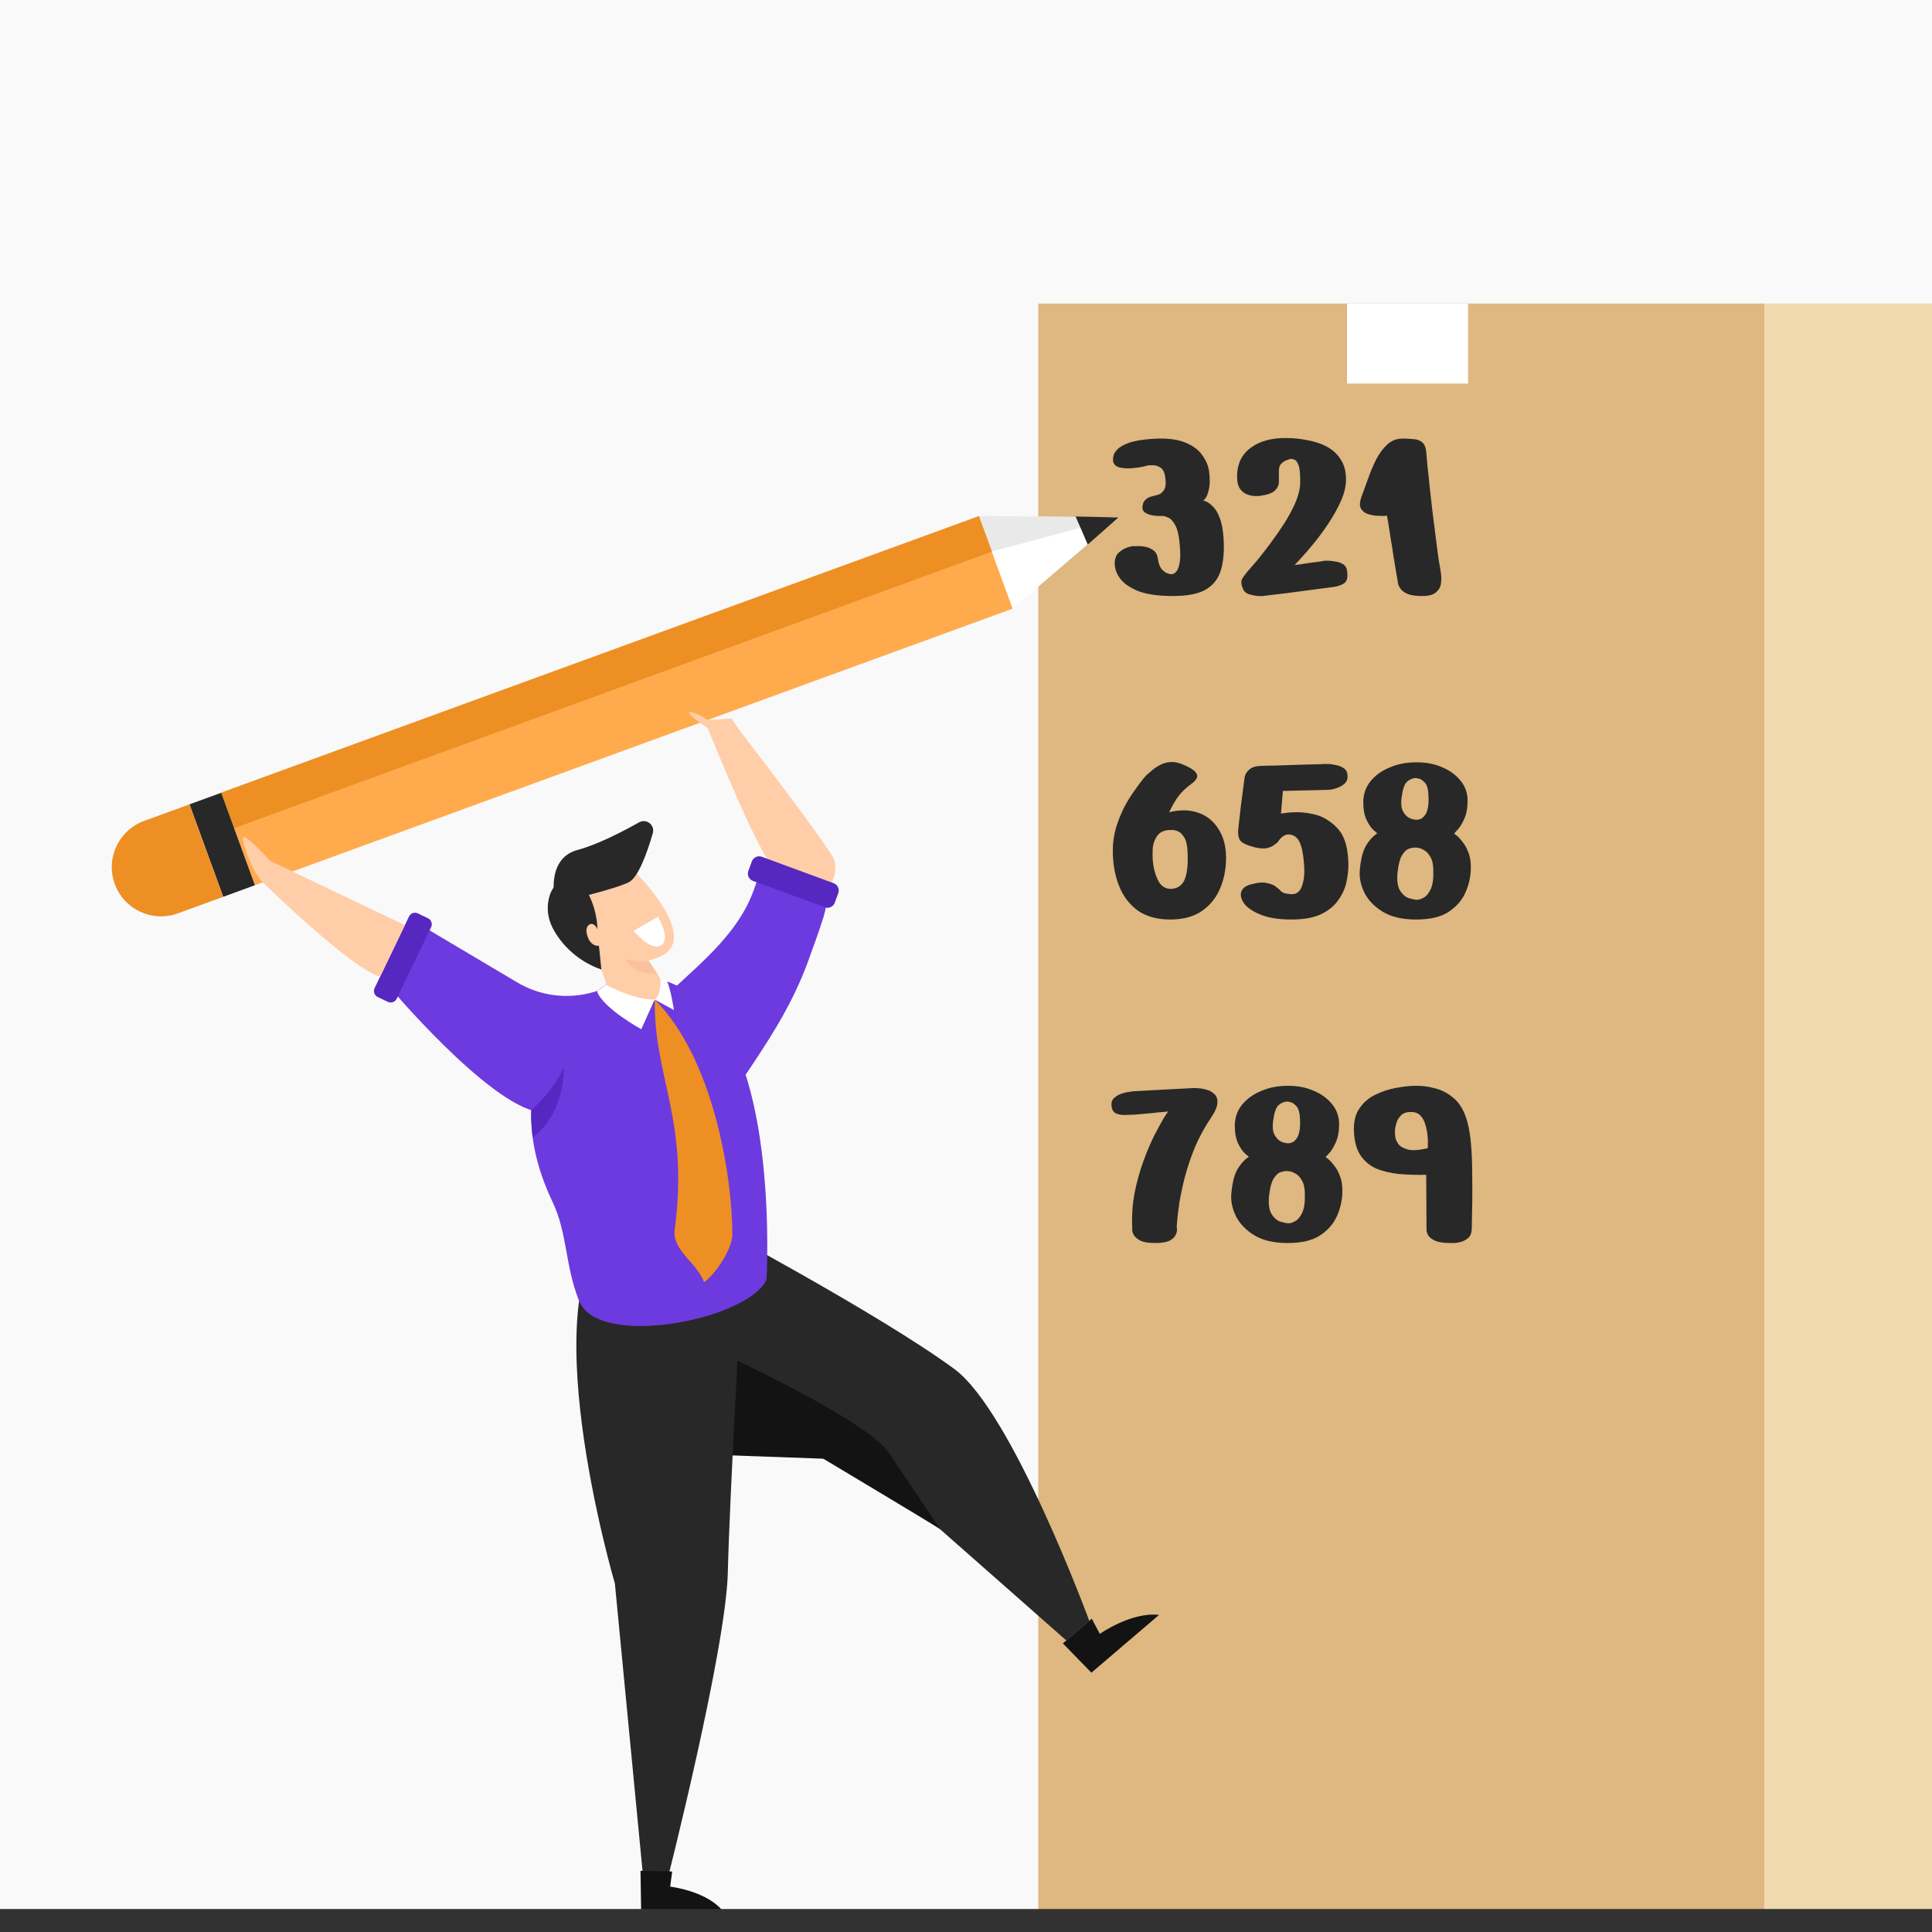 <?xml version="1.0" encoding="UTF-8"?> <svg xmlns="http://www.w3.org/2000/svg" width="215" height="215" viewBox="0 0 215 215" fill="none"><rect x="0" y="0" width="215" height="215" fill="#808080" stroke="none"/><g clip-path="url(#clip0_3366_112787)"><rect width="215" height="215" fill="#F9F9F9"></rect><path d="M196.349 33.781H115.539V212.76H196.349V33.781Z" fill="#DEB781"></path><path d="M253.311 33.781H196.35V212.76H253.311V33.781Z" fill="#F0D9AC"></path><path d="M123.868 51.327C123.848 51.207 123.858 51.027 123.898 50.787C123.938 50.547 124.078 50.297 124.318 50.037C124.578 49.757 125.008 49.507 125.608 49.287C126.228 49.067 127.098 48.917 128.218 48.837C129.738 48.737 130.948 48.867 131.848 49.227C132.748 49.587 133.398 50.067 133.798 50.667C134.218 51.247 134.468 51.837 134.548 52.437C134.668 53.317 134.648 54.047 134.488 54.627C134.348 55.207 134.148 55.557 133.888 55.677C133.888 55.677 133.988 55.717 134.188 55.797C134.408 55.877 134.658 56.057 134.938 56.337C135.238 56.597 135.498 57.017 135.718 57.597C135.958 58.177 136.108 58.977 136.168 59.997C136.248 61.337 136.148 62.487 135.868 63.447C135.588 64.387 135.028 65.107 134.188 65.607C133.368 66.087 132.148 66.327 130.528 66.327C128.908 66.327 127.628 66.147 126.688 65.787C125.748 65.407 125.068 64.937 124.648 64.377C124.248 63.817 124.048 63.267 124.048 62.727C124.048 62.187 124.198 61.777 124.498 61.497C124.818 61.217 125.138 61.027 125.458 60.927C125.778 60.827 125.958 60.777 125.998 60.777C126.038 60.777 126.188 60.777 126.448 60.777C126.728 60.757 127.038 60.777 127.378 60.837C127.738 60.897 128.058 61.027 128.338 61.227C128.618 61.427 128.788 61.737 128.848 62.157C128.928 62.717 129.078 63.117 129.298 63.357C129.518 63.597 129.728 63.747 129.928 63.807C130.148 63.867 130.258 63.897 130.258 63.897C130.258 63.897 130.318 63.897 130.438 63.897C130.578 63.877 130.718 63.797 130.858 63.657C131.018 63.497 131.148 63.207 131.248 62.787C131.348 62.347 131.368 61.707 131.308 60.867C131.228 59.747 131.058 58.947 130.798 58.467C130.538 57.987 130.268 57.697 129.988 57.597C129.728 57.477 129.538 57.417 129.418 57.417C129.338 57.417 129.168 57.417 128.908 57.417C128.668 57.417 128.408 57.387 128.128 57.327C127.848 57.267 127.608 57.167 127.408 57.027C127.208 56.887 127.118 56.687 127.138 56.427C127.158 56.067 127.268 55.797 127.468 55.617C127.668 55.437 127.878 55.317 128.098 55.257C128.318 55.197 128.448 55.167 128.488 55.167C128.548 55.147 128.688 55.107 128.908 55.047C129.128 54.987 129.328 54.827 129.508 54.567C129.708 54.287 129.768 53.847 129.688 53.247C129.628 52.627 129.448 52.227 129.148 52.047C128.848 51.847 128.558 51.757 128.278 51.777C128.018 51.777 127.868 51.777 127.828 51.777C127.808 51.777 127.608 51.827 127.228 51.927C126.848 52.007 126.408 52.067 125.908 52.107C125.428 52.147 124.988 52.117 124.588 52.017C124.188 51.917 123.948 51.687 123.868 51.327Z" fill="#282828"></path><path d="M140.128 55.197C140.068 55.197 139.908 55.197 139.648 55.197C139.388 55.197 139.098 55.137 138.778 55.017C138.458 54.897 138.188 54.677 137.968 54.357C137.748 54.017 137.648 53.517 137.668 52.857C137.708 51.537 138.228 50.517 139.228 49.797C140.228 49.077 141.528 48.727 143.128 48.747C143.928 48.747 144.718 48.827 145.498 48.987C146.298 49.127 147.018 49.367 147.658 49.707C148.298 50.047 148.808 50.517 149.188 51.117C149.588 51.697 149.788 52.447 149.788 53.367C149.788 54.107 149.598 54.907 149.218 55.767C148.838 56.607 148.368 57.447 147.808 58.287C147.248 59.127 146.678 59.897 146.098 60.597C145.538 61.277 145.058 61.827 144.658 62.247C144.278 62.667 144.078 62.877 144.058 62.877C144.078 62.877 144.258 62.857 144.598 62.817C144.938 62.757 145.328 62.697 145.768 62.637C146.208 62.577 146.598 62.527 146.938 62.487C147.278 62.427 147.448 62.397 147.448 62.397C147.448 62.397 147.558 62.397 147.778 62.397C148.018 62.397 148.288 62.427 148.588 62.487C148.908 62.527 149.198 62.627 149.458 62.787C149.718 62.947 149.868 63.197 149.908 63.537C150.008 64.217 149.908 64.667 149.608 64.887C149.328 65.087 148.958 65.227 148.498 65.307C148.318 65.327 147.928 65.377 147.328 65.457C146.748 65.537 146.068 65.627 145.288 65.727C144.528 65.827 143.778 65.927 143.038 66.027C142.318 66.107 141.718 66.177 141.238 66.237C140.758 66.297 140.518 66.327 140.518 66.327C140.518 66.327 140.358 66.327 140.038 66.327C139.738 66.307 139.408 66.247 139.048 66.147C138.708 66.047 138.478 65.867 138.358 65.607C138.178 65.207 138.108 64.887 138.148 64.647C138.208 64.387 138.488 63.977 138.988 63.417C139.188 63.197 139.508 62.827 139.948 62.307C140.388 61.767 140.868 61.147 141.388 60.447C141.928 59.727 142.448 58.977 142.948 58.197C143.448 57.397 143.858 56.627 144.178 55.887C144.498 55.127 144.668 54.447 144.688 53.847C144.708 52.847 144.648 52.157 144.508 51.777C144.368 51.397 144.208 51.187 144.028 51.147C143.868 51.087 143.758 51.057 143.698 51.057C143.638 51.057 143.498 51.097 143.278 51.177C143.058 51.237 142.838 51.367 142.618 51.567C142.418 51.747 142.318 52.037 142.318 52.437C142.318 52.817 142.318 53.207 142.318 53.607C142.318 53.987 142.168 54.317 141.868 54.597C141.588 54.877 141.008 55.077 140.128 55.197Z" fill="#282828"></path><path d="M156.09 48.807C156.51 48.807 156.91 48.827 157.29 48.867C157.69 48.887 158.02 49.007 158.28 49.227C158.54 49.447 158.69 49.847 158.73 50.427C158.75 50.707 158.79 51.177 158.85 51.837C158.93 52.477 159.01 53.227 159.09 54.087C159.19 54.947 159.29 55.837 159.39 56.757C159.51 57.657 159.62 58.527 159.72 59.367C159.82 60.187 159.91 60.897 159.99 61.497C160.07 62.097 160.13 62.497 160.17 62.697C160.23 62.997 160.29 63.357 160.35 63.777C160.41 64.177 160.41 64.577 160.35 64.977C160.29 65.357 160.1 65.677 159.78 65.937C159.48 66.197 158.98 66.327 158.28 66.327C157.6 66.327 157.07 66.257 156.69 66.117C156.31 65.957 156.04 65.767 155.88 65.547C155.72 65.327 155.62 65.127 155.58 64.947C155.56 64.747 155.54 64.607 155.52 64.527C155.5 64.467 155.45 64.187 155.37 63.687C155.29 63.187 155.19 62.587 155.07 61.887C154.97 61.187 154.86 60.497 154.74 59.817C154.64 59.117 154.55 58.537 154.47 58.077C154.39 57.617 154.35 57.387 154.35 57.387C154.35 57.387 154.22 57.397 153.96 57.417C153.72 57.417 153.42 57.407 153.06 57.387C152.72 57.347 152.39 57.267 152.07 57.147C151.77 57.007 151.55 56.797 151.41 56.517C151.29 56.217 151.32 55.817 151.5 55.317C151.74 54.677 151.99 53.987 152.25 53.247C152.51 52.507 152.81 51.797 153.15 51.117C153.51 50.437 153.92 49.887 154.38 49.467C154.86 49.027 155.43 48.807 156.09 48.807Z" fill="#282828"></path><path d="M127.588 86.247C127.728 86.147 127.918 85.987 128.158 85.767C128.398 85.547 128.688 85.347 129.028 85.167C129.368 84.967 129.768 84.847 130.228 84.807C130.688 84.767 131.208 84.877 131.788 85.137C132.468 85.437 132.898 85.717 133.078 85.977C133.258 86.217 133.278 86.447 133.138 86.667C133.018 86.867 132.828 87.057 132.568 87.237C132.328 87.417 132.108 87.597 131.908 87.777C131.528 88.117 131.198 88.497 130.918 88.917C130.658 89.317 130.458 89.667 130.318 89.967C130.178 90.247 130.108 90.387 130.108 90.387C131.328 90.087 132.408 90.107 133.348 90.447C134.288 90.767 135.028 91.357 135.568 92.217C136.128 93.057 136.418 94.097 136.438 95.337C136.458 96.577 136.248 97.727 135.808 98.787C135.388 99.847 134.708 100.707 133.768 101.367C132.848 102.007 131.668 102.327 130.228 102.327C128.768 102.327 127.568 101.997 126.628 101.337C125.688 100.657 124.988 99.737 124.528 98.577C124.068 97.417 123.838 96.107 123.838 94.647C123.838 93.767 123.958 92.917 124.198 92.097C124.458 91.257 124.768 90.487 125.128 89.787C125.508 89.087 125.888 88.477 126.268 87.957C126.648 87.417 126.958 86.997 127.198 86.697C127.458 86.397 127.588 86.247 127.588 86.247ZM130.048 92.367C129.428 92.427 128.988 92.667 128.728 93.087C128.468 93.487 128.318 93.937 128.278 94.437C128.258 94.917 128.258 95.317 128.278 95.637C128.338 96.517 128.538 97.297 128.878 97.977C129.218 98.657 129.738 98.967 130.438 98.907C131.138 98.847 131.618 98.467 131.878 97.767C132.138 97.067 132.228 96.027 132.148 94.647C132.108 93.967 131.978 93.467 131.758 93.147C131.538 92.807 131.298 92.587 131.038 92.487C130.778 92.387 130.548 92.347 130.348 92.367C130.148 92.367 130.048 92.367 130.048 92.367Z" fill="#282828"></path><path d="M138.475 86.727C138.475 86.727 138.495 86.607 138.535 86.367C138.595 86.127 138.755 85.887 139.015 85.647C139.295 85.387 139.745 85.247 140.365 85.227C140.745 85.207 141.225 85.197 141.805 85.197C142.385 85.177 142.995 85.157 143.635 85.137C144.295 85.117 144.905 85.097 145.465 85.077C146.025 85.057 146.485 85.047 146.845 85.047C147.205 85.027 147.385 85.017 147.385 85.017C147.385 85.017 147.505 85.017 147.745 85.017C148.005 85.017 148.305 85.057 148.645 85.137C148.985 85.197 149.285 85.317 149.545 85.497C149.805 85.677 149.945 85.947 149.965 86.307C149.985 86.667 149.885 86.957 149.665 87.177C149.445 87.377 149.185 87.537 148.885 87.657C148.605 87.757 148.355 87.827 148.135 87.867C147.915 87.887 147.805 87.897 147.805 87.897L142.765 88.017L142.555 90.537C142.555 90.537 142.715 90.517 143.035 90.477C143.375 90.417 143.805 90.387 144.325 90.387C144.865 90.387 145.415 90.447 145.975 90.567C146.555 90.667 147.095 90.867 147.595 91.167C148.535 91.747 149.175 92.427 149.515 93.207C149.855 93.967 150.035 94.977 150.055 96.237C150.055 96.857 149.975 97.527 149.815 98.247C149.655 98.947 149.345 99.607 148.885 100.227C148.445 100.847 147.805 101.357 146.965 101.757C146.145 102.137 145.055 102.327 143.695 102.327C142.355 102.327 141.245 102.157 140.365 101.817C139.505 101.477 138.885 101.077 138.505 100.617C138.145 100.137 138.015 99.697 138.115 99.297C138.235 98.877 138.585 98.587 139.165 98.427C139.945 98.207 140.565 98.157 141.025 98.277C141.485 98.377 141.815 98.517 142.015 98.697C142.215 98.857 142.315 98.937 142.315 98.937C142.315 98.937 142.405 99.027 142.585 99.207C142.785 99.387 143.165 99.487 143.725 99.507C144.285 99.527 144.675 99.217 144.895 98.577C145.135 97.917 145.205 97.067 145.105 96.027C145.025 94.987 144.865 94.217 144.625 93.717C144.385 93.217 144.035 92.937 143.575 92.877C143.275 92.837 143.015 92.897 142.795 93.057C142.595 93.197 142.435 93.357 142.315 93.537C142.195 93.697 142.125 93.787 142.105 93.807C142.085 93.807 141.985 93.877 141.805 94.017C141.645 94.157 141.385 94.277 141.025 94.377C140.665 94.457 140.195 94.427 139.615 94.287C138.755 94.067 138.215 93.807 137.995 93.507C137.795 93.187 137.735 92.717 137.815 92.097C137.895 91.457 137.985 90.667 138.085 89.727C138.205 88.767 138.335 87.767 138.475 86.727Z" fill="#282828"></path><path d="M153.268 92.727C153.268 92.727 153.138 92.617 152.878 92.397C152.618 92.177 152.358 91.807 152.098 91.287C151.838 90.767 151.708 90.077 151.708 89.217C151.728 88.337 151.998 87.577 152.518 86.937C153.058 86.277 153.768 85.767 154.648 85.407C155.528 85.027 156.488 84.837 157.528 84.837C158.588 84.817 159.548 84.987 160.408 85.347C161.288 85.707 161.988 86.207 162.508 86.847C163.048 87.487 163.318 88.237 163.318 89.097C163.318 89.937 163.188 90.627 162.928 91.167C162.688 91.707 162.438 92.107 162.178 92.367C161.938 92.627 161.818 92.757 161.818 92.757C161.818 92.757 161.918 92.837 162.118 92.997C162.318 93.157 162.538 93.397 162.778 93.717C163.038 94.037 163.258 94.447 163.438 94.947C163.618 95.427 163.698 96.007 163.678 96.687C163.658 97.587 163.458 98.467 163.078 99.327C162.698 100.187 162.068 100.907 161.188 101.487C160.328 102.047 159.128 102.327 157.588 102.327C156.048 102.327 154.808 102.037 153.868 101.457C152.928 100.877 152.248 100.167 151.828 99.327C151.428 98.487 151.258 97.677 151.318 96.897C151.418 95.717 151.628 94.827 151.948 94.227C152.288 93.607 152.728 93.107 153.268 92.727ZM157.528 86.577C157.188 86.597 156.868 86.737 156.568 86.997C156.288 87.257 156.088 87.857 155.968 88.797C155.888 89.417 155.938 89.907 156.118 90.267C156.298 90.607 156.528 90.857 156.808 91.017C157.108 91.157 157.388 91.227 157.648 91.227C158.048 91.227 158.378 91.027 158.638 90.627C158.898 90.207 159.008 89.527 158.968 88.587C158.948 87.867 158.818 87.377 158.578 87.117C158.338 86.837 158.098 86.677 157.858 86.637C157.638 86.597 157.528 86.577 157.528 86.577ZM157.498 94.317C157.278 94.317 157.028 94.367 156.748 94.467C156.488 94.567 156.238 94.817 155.998 95.217C155.778 95.597 155.618 96.227 155.518 97.107C155.438 97.987 155.528 98.647 155.788 99.087C156.048 99.507 156.358 99.787 156.718 99.927C157.098 100.047 157.408 100.117 157.648 100.137C157.888 100.137 158.148 100.057 158.428 99.897C158.728 99.737 158.988 99.427 159.208 98.967C159.428 98.507 159.528 97.827 159.508 96.927C159.508 96.247 159.398 95.727 159.178 95.367C158.978 95.007 158.748 94.757 158.488 94.617C158.228 94.457 157.998 94.367 157.798 94.347C157.598 94.327 157.498 94.317 157.498 94.317Z" fill="#282828"></path><path d="M125.998 136.617C125.938 135.277 126.028 133.977 126.268 132.717C126.528 131.437 126.858 130.257 127.258 129.177C127.658 128.077 128.068 127.117 128.488 126.297C128.908 125.477 129.258 124.837 129.538 124.377C129.838 123.917 129.988 123.687 129.988 123.687C129.988 123.687 129.808 123.707 129.448 123.747C129.108 123.767 128.698 123.807 128.218 123.867C127.758 123.907 127.318 123.947 126.898 123.987C126.478 124.027 126.198 124.047 126.058 124.047C125.878 124.047 125.598 124.057 125.218 124.077C124.838 124.097 124.488 124.037 124.168 123.897C123.868 123.737 123.708 123.427 123.688 122.967C123.668 122.627 123.778 122.357 124.018 122.157C124.278 121.937 124.568 121.777 124.888 121.677C125.208 121.577 125.488 121.517 125.728 121.497C125.988 121.457 126.118 121.437 126.118 121.437L132.928 121.077C132.928 121.077 133.058 121.087 133.318 121.107C133.578 121.107 133.878 121.157 134.218 121.257C134.578 121.337 134.878 121.497 135.118 121.737C135.378 121.957 135.498 122.277 135.478 122.697C135.478 123.117 135.248 123.667 134.788 124.347C134.048 125.447 133.438 126.567 132.958 127.707C132.498 128.847 132.128 129.947 131.848 131.007C131.588 132.047 131.388 132.987 131.248 133.827C131.128 134.647 131.048 135.307 131.008 135.807C130.968 136.287 130.948 136.527 130.948 136.527C130.948 136.527 130.958 136.617 130.978 136.797C130.998 136.977 130.948 137.187 130.828 137.427C130.728 137.667 130.508 137.877 130.168 138.057C129.828 138.237 129.298 138.327 128.578 138.327C127.858 138.327 127.318 138.247 126.958 138.087C126.598 137.907 126.348 137.707 126.208 137.487C126.068 137.247 125.998 137.047 125.998 136.887C125.998 136.707 125.998 136.617 125.998 136.617Z" fill="#282828"></path><path d="M138.971 128.727C138.971 128.727 138.841 128.617 138.581 128.397C138.321 128.177 138.061 127.807 137.801 127.287C137.541 126.767 137.411 126.077 137.411 125.217C137.431 124.337 137.701 123.577 138.221 122.937C138.761 122.277 139.471 121.767 140.351 121.407C141.231 121.027 142.191 120.837 143.231 120.837C144.291 120.817 145.251 120.987 146.111 121.347C146.991 121.707 147.691 122.207 148.211 122.847C148.751 123.487 149.021 124.237 149.021 125.097C149.021 125.937 148.891 126.627 148.631 127.167C148.391 127.707 148.141 128.107 147.881 128.367C147.641 128.627 147.521 128.757 147.521 128.757C147.521 128.757 147.621 128.837 147.821 128.997C148.021 129.157 148.241 129.397 148.481 129.717C148.741 130.037 148.961 130.447 149.141 130.947C149.321 131.427 149.401 132.007 149.381 132.687C149.361 133.587 149.161 134.467 148.781 135.327C148.401 136.187 147.771 136.907 146.891 137.487C146.031 138.047 144.831 138.327 143.291 138.327C141.751 138.327 140.511 138.037 139.571 137.457C138.631 136.877 137.951 136.167 137.531 135.327C137.131 134.487 136.961 133.677 137.021 132.897C137.121 131.717 137.331 130.827 137.651 130.227C137.991 129.607 138.431 129.107 138.971 128.727ZM143.231 122.577C142.891 122.597 142.571 122.737 142.271 122.997C141.991 123.257 141.791 123.857 141.671 124.797C141.591 125.417 141.641 125.907 141.821 126.267C142.001 126.607 142.231 126.857 142.511 127.017C142.811 127.157 143.091 127.227 143.351 127.227C143.751 127.227 144.081 127.027 144.341 126.627C144.601 126.207 144.711 125.527 144.671 124.587C144.651 123.867 144.521 123.377 144.281 123.117C144.041 122.837 143.801 122.677 143.561 122.637C143.341 122.597 143.231 122.577 143.231 122.577ZM143.201 130.317C142.981 130.317 142.731 130.367 142.451 130.467C142.191 130.567 141.941 130.817 141.701 131.217C141.481 131.597 141.321 132.227 141.221 133.107C141.141 133.987 141.231 134.647 141.491 135.087C141.751 135.507 142.061 135.787 142.421 135.927C142.801 136.047 143.111 136.117 143.351 136.137C143.591 136.137 143.851 136.057 144.131 135.897C144.431 135.737 144.691 135.427 144.911 134.967C145.131 134.507 145.231 133.827 145.211 132.927C145.211 132.247 145.101 131.727 144.881 131.367C144.681 131.007 144.451 130.757 144.191 130.617C143.931 130.457 143.701 130.367 143.501 130.347C143.301 130.327 143.201 130.317 143.201 130.317Z" fill="#282828"></path><path d="M161.386 138.327C160.626 138.327 160.056 138.237 159.676 138.057C159.296 137.877 159.046 137.677 158.926 137.457C158.806 137.237 158.746 137.037 158.746 136.857C158.746 136.677 158.746 136.587 158.746 136.587L158.716 130.737C157.656 130.757 156.646 130.727 155.686 130.647C154.746 130.547 153.906 130.347 153.166 130.047C152.446 129.727 151.866 129.247 151.426 128.607C150.986 127.967 150.736 127.097 150.676 125.997C150.616 124.897 150.816 124.017 151.276 123.357C151.736 122.677 152.326 122.167 153.046 121.827C153.786 121.467 154.536 121.217 155.296 121.077C156.056 120.937 156.716 120.857 157.276 120.837C158.016 120.797 158.776 120.877 159.556 121.077C160.356 121.257 161.076 121.617 161.716 122.157C162.376 122.697 162.866 123.477 163.186 124.497C163.386 125.097 163.536 125.837 163.636 126.717C163.736 127.597 163.796 128.537 163.816 129.537C163.836 130.517 163.846 131.487 163.846 132.447C163.846 133.387 163.836 134.227 163.816 134.967C163.796 135.707 163.786 136.267 163.786 136.647C163.786 137.127 163.666 137.487 163.426 137.727C163.186 137.947 162.906 138.107 162.586 138.207C162.266 138.287 161.986 138.327 161.746 138.327C161.506 138.327 161.386 138.327 161.386 138.327ZM158.896 127.767C158.896 127.767 158.896 127.637 158.896 127.377C158.916 127.097 158.906 126.767 158.866 126.387C158.826 125.987 158.746 125.587 158.626 125.187C158.526 124.787 158.356 124.457 158.116 124.197C157.876 123.917 157.546 123.767 157.126 123.747C156.606 123.727 156.216 123.837 155.956 124.077C155.696 124.317 155.516 124.597 155.416 124.917C155.316 125.237 155.256 125.527 155.236 125.787C155.236 126.027 155.236 126.137 155.236 126.117C155.236 126.097 155.246 126.217 155.266 126.477C155.286 126.717 155.396 126.987 155.596 127.287C155.796 127.567 156.146 127.777 156.646 127.917C157.166 128.057 157.916 128.007 158.896 127.767Z" fill="#282828"></path><path d="M24.608 88.221L28.363 98.51L112.701 67.73L108.946 57.441L24.608 88.221Z" fill="#FFAB4D"></path><path d="M112.698 67.724L124.547 57.569L108.941 57.436L112.698 67.724Z" fill="white"></path><path d="M110.385 61.38L124.546 57.569L108.941 57.425L110.385 61.38Z" fill="#E9E9E9"></path><path d="M24.609 88.211L26.053 92.166L110.391 61.386L108.947 57.431L24.609 88.211Z" fill="#EE8F23"></path><path d="M21.087 89.51L24.842 99.799L28.369 98.511L24.614 88.223L21.087 89.51Z" fill="#282828"></path><path d="M21.078 89.513L24.834 99.802L19.793 101.642C16.951 102.679 13.809 101.216 12.771 98.376C11.733 95.534 13.197 92.391 16.037 91.354L21.078 89.513V89.513Z" fill="#EE8F23"></path><path d="M66.922 152.58L78.519 135.934C78.519 135.934 97.931 146.256 106.21 152.353C112.674 157.114 121.222 180.382 121.222 180.382L118.663 182.556L96.365 162.907C96.365 162.907 71.339 160.687 66.924 152.578" fill="#282828"></path><path d="M80.6 161.935L79.834 150.371C79.834 150.371 96.512 158.001 98.925 161.683C100.048 163.394 104.814 170.356 104.573 170.143C104.331 169.929 91.618 162.328 91.618 162.328" fill="#131313"></path><path d="M118.279 182.88L121.495 180.133L122.39 181.822C122.39 181.822 125.907 179.35 128.981 179.714L121.457 186.143L118.279 182.882V182.88Z" fill="#131313"></path><path d="M82.545 142.706C82.545 142.706 81.196 166.461 80.994 175.006C80.792 183.55 74.228 209.361 74.228 209.361L72.764 209.58L71.538 208.565L68.427 176.226C68.427 176.226 58.55 142.62 68.776 135.934L82.543 142.706H82.545Z" fill="#282828"></path><path d="M71.279 208.188L74.805 208.267L74.58 209.951C74.58 209.951 78.449 210.405 80.304 212.504L71.346 212.511L71.279 208.188Z" fill="#131313"></path><path d="M85.302 142.386C85.302 142.386 86.724 118.101 77.92 111.298C71.543 106.371 66.998 109.888 66.998 109.888C66.998 109.888 53.872 117.733 61.496 133.769C63.168 137.284 62.853 140.779 64.447 144.781C66.589 150.162 83.328 146.845 85.302 142.388V142.386Z" fill="#6D3ADF"></path><path d="M71.368 97.776C71.368 97.776 77.836 104.484 73.499 106.445C69.161 108.407 64.115 105.031 63.982 101.306C63.849 97.579 67.441 93.153 71.368 97.776V97.776Z" fill="#FFCDA8"></path><path d="M64.434 103.145C64.434 103.145 67.153 106.91 67.947 111.543C67.947 111.543 71.439 112.19 73.471 111.076C75.504 109.962 69.402 103.688 69.402 103.688L64.434 103.145V103.145Z" fill="#FFCDA8"></path><path d="M72.139 106.889C72.139 106.889 71.902 107.147 69.676 106.723C69.676 106.723 70.403 108.603 73.128 108.339C73.128 108.339 72.468 107.312 72.139 106.889V106.889Z" fill="#F9C29C"></path><path d="M65.653 99.842C66.163 100.965 66.45 102.187 66.49 103.42C66.365 103.13 66.144 102.82 65.83 102.82C65.584 102.82 65.376 103.026 65.301 103.261C65.228 103.495 65.261 103.749 65.322 103.988C65.403 104.313 65.53 104.636 65.757 104.884C65.984 105.131 66.321 105.294 66.654 105.244C66.736 106.121 66.842 107.012 66.923 107.889C64.874 107.195 63.075 105.787 61.904 103.967C61.596 103.488 61.33 102.978 61.163 102.435C60.888 101.544 60.888 100.569 61.163 99.678C61.274 99.324 61.428 98.978 61.671 98.699C62.227 98.06 63.202 97.874 64.001 98.153C64.801 98.434 65.303 99.07 65.653 99.84V99.842Z" fill="#282828"></path><path d="M61.809 100.51C61.809 100.51 60.56 95.583 64.279 94.583C66.482 93.992 69.237 92.572 71.118 91.514C71.938 91.052 72.906 91.818 72.646 92.724C72.03 94.856 71.036 97.661 69.962 98.186C68.188 99.052 61.809 100.51 61.809 100.51V100.51Z" fill="#282828"></path><path d="M85.98 96.349C84.385 95.022 78.752 81.031 78.752 81.031L81.526 80.281C81.526 80.281 89.195 90.131 92.479 95.016C93.004 95.797 93.114 96.782 92.775 97.659L89.853 105.201L84.12 102.688L85.98 96.349V96.349Z" fill="#FFCDA8"></path><path d="M91.852 100.558C92.26 100.773 90.423 105.56 90.261 106.039C88.916 110.014 87.031 113.436 84.745 116.928C82.662 120.11 80.563 123.5 77.331 125.647C76.403 126.265 75.297 126.732 74.162 126.513C66.274 124.991 71.147 113.567 71.147 113.567C72.506 112.659 73.706 111.185 74.905 110.071C78.302 106.912 82.215 103.669 83.849 99.13L84.624 96.977C84.624 96.977 91.848 100.558 91.85 100.558H91.852Z" fill="#6D3ADF"></path><path d="M83.669 95.862L83.28 96.919C83.115 97.37 83.345 97.869 83.795 98.034L91.781 100.972C92.231 101.138 92.73 100.907 92.895 100.457L93.284 99.4C93.45 98.95 93.219 98.451 92.769 98.285L84.784 95.347C84.334 95.181 83.835 95.412 83.669 95.862Z" fill="#5727C2"></path><path d="M84.193 98.182L91.888 101.005L91.598 102.174C91.598 102.174 86.557 98.923 84.193 98.182Z" fill="#6D3ADF"></path><path d="M72.871 111.26C72.729 119.868 76.713 124.566 75.082 136.85C74.778 139.139 77.573 140.524 78.354 142.696C79.903 141.509 81.498 138.814 81.498 137.367C81.498 131.04 79.43 117.788 72.871 111.26V111.26Z" fill="#EE8F23"></path><path d="M72.852 111.237L74.995 112.397C74.995 112.397 74.663 110.106 74.205 109.115L73.481 108.9C73.481 108.9 73.672 110.631 72.85 111.237H72.852Z" fill="white"></path><path d="M72.852 111.236L71.365 114.533C71.365 114.533 67.069 112.196 66.426 110.287L67.442 109.602C67.442 109.602 70.686 111.32 72.854 111.236H72.852Z" fill="white"></path><path d="M66.424 110.289L66.116 110.381C63.24 111.241 60.137 110.86 57.557 109.327L47.62 103.426L44.055 110.648C44.055 110.648 56.06 124.689 60.958 123.731C65.853 122.771 66.426 110.289 66.426 110.289H66.424Z" fill="#6D3ADF"></path><path d="M47.634 102.19L46.502 101.646C46.135 101.469 45.695 101.624 45.518 101.991L41.684 109.965C41.508 110.332 41.662 110.772 42.029 110.948L43.161 111.493C43.528 111.669 43.968 111.515 44.145 111.148L47.979 103.174C48.155 102.807 48.001 102.366 47.634 102.19Z" fill="#5727C2"></path><path d="M59.113 123.543C59.113 123.543 61.645 121.357 62.73 118.785C62.73 118.785 62.989 123.779 59.276 126.571C59.276 126.571 59.057 124.914 59.115 123.543H59.113Z" fill="#5727C2"></path><path d="M45.053 102.958L30.068 95.797L29.229 98.185C29.229 98.185 39.214 107.939 42.306 108.672L45.053 102.958V102.958Z" fill="#FFCDA8"></path><path d="M30.069 95.797C30.069 95.797 27.312 92.775 27.064 93.177C26.816 93.579 28.116 97.115 29.23 98.183C30.344 99.252 30.069 95.795 30.069 95.795V95.797Z" fill="#FFCDA8"></path><path d="M81.404 79.943C81.404 79.943 78.747 80.255 78.506 79.982C78.264 79.71 76.471 78.92 76.683 79.374C76.896 79.828 79.097 81.257 79.097 81.257L82.241 81.203L81.404 79.943V79.943Z" fill="#FFCDA8"></path><path d="M121.051 60.6L119.697 57.477L124.487 57.581L121.051 60.6Z" fill="#282828"></path><path d="M70.516 103.59L73.218 102.022C73.714 102.85 74.48 104.646 73.574 105.21C72.669 105.774 71.158 104.365 70.516 103.59Z" fill="white"></path><rect x="-3.91" y="212.441" width="233.518" height="4.295" fill="#323232"></rect><rect x="149.898" y="33.803" width="13.473" height="8.884" fill="white"></rect></g><defs><clipPath id="clip0_3366_112787"><rect width="215" height="215" fill="white"></rect></clipPath></defs></svg> 